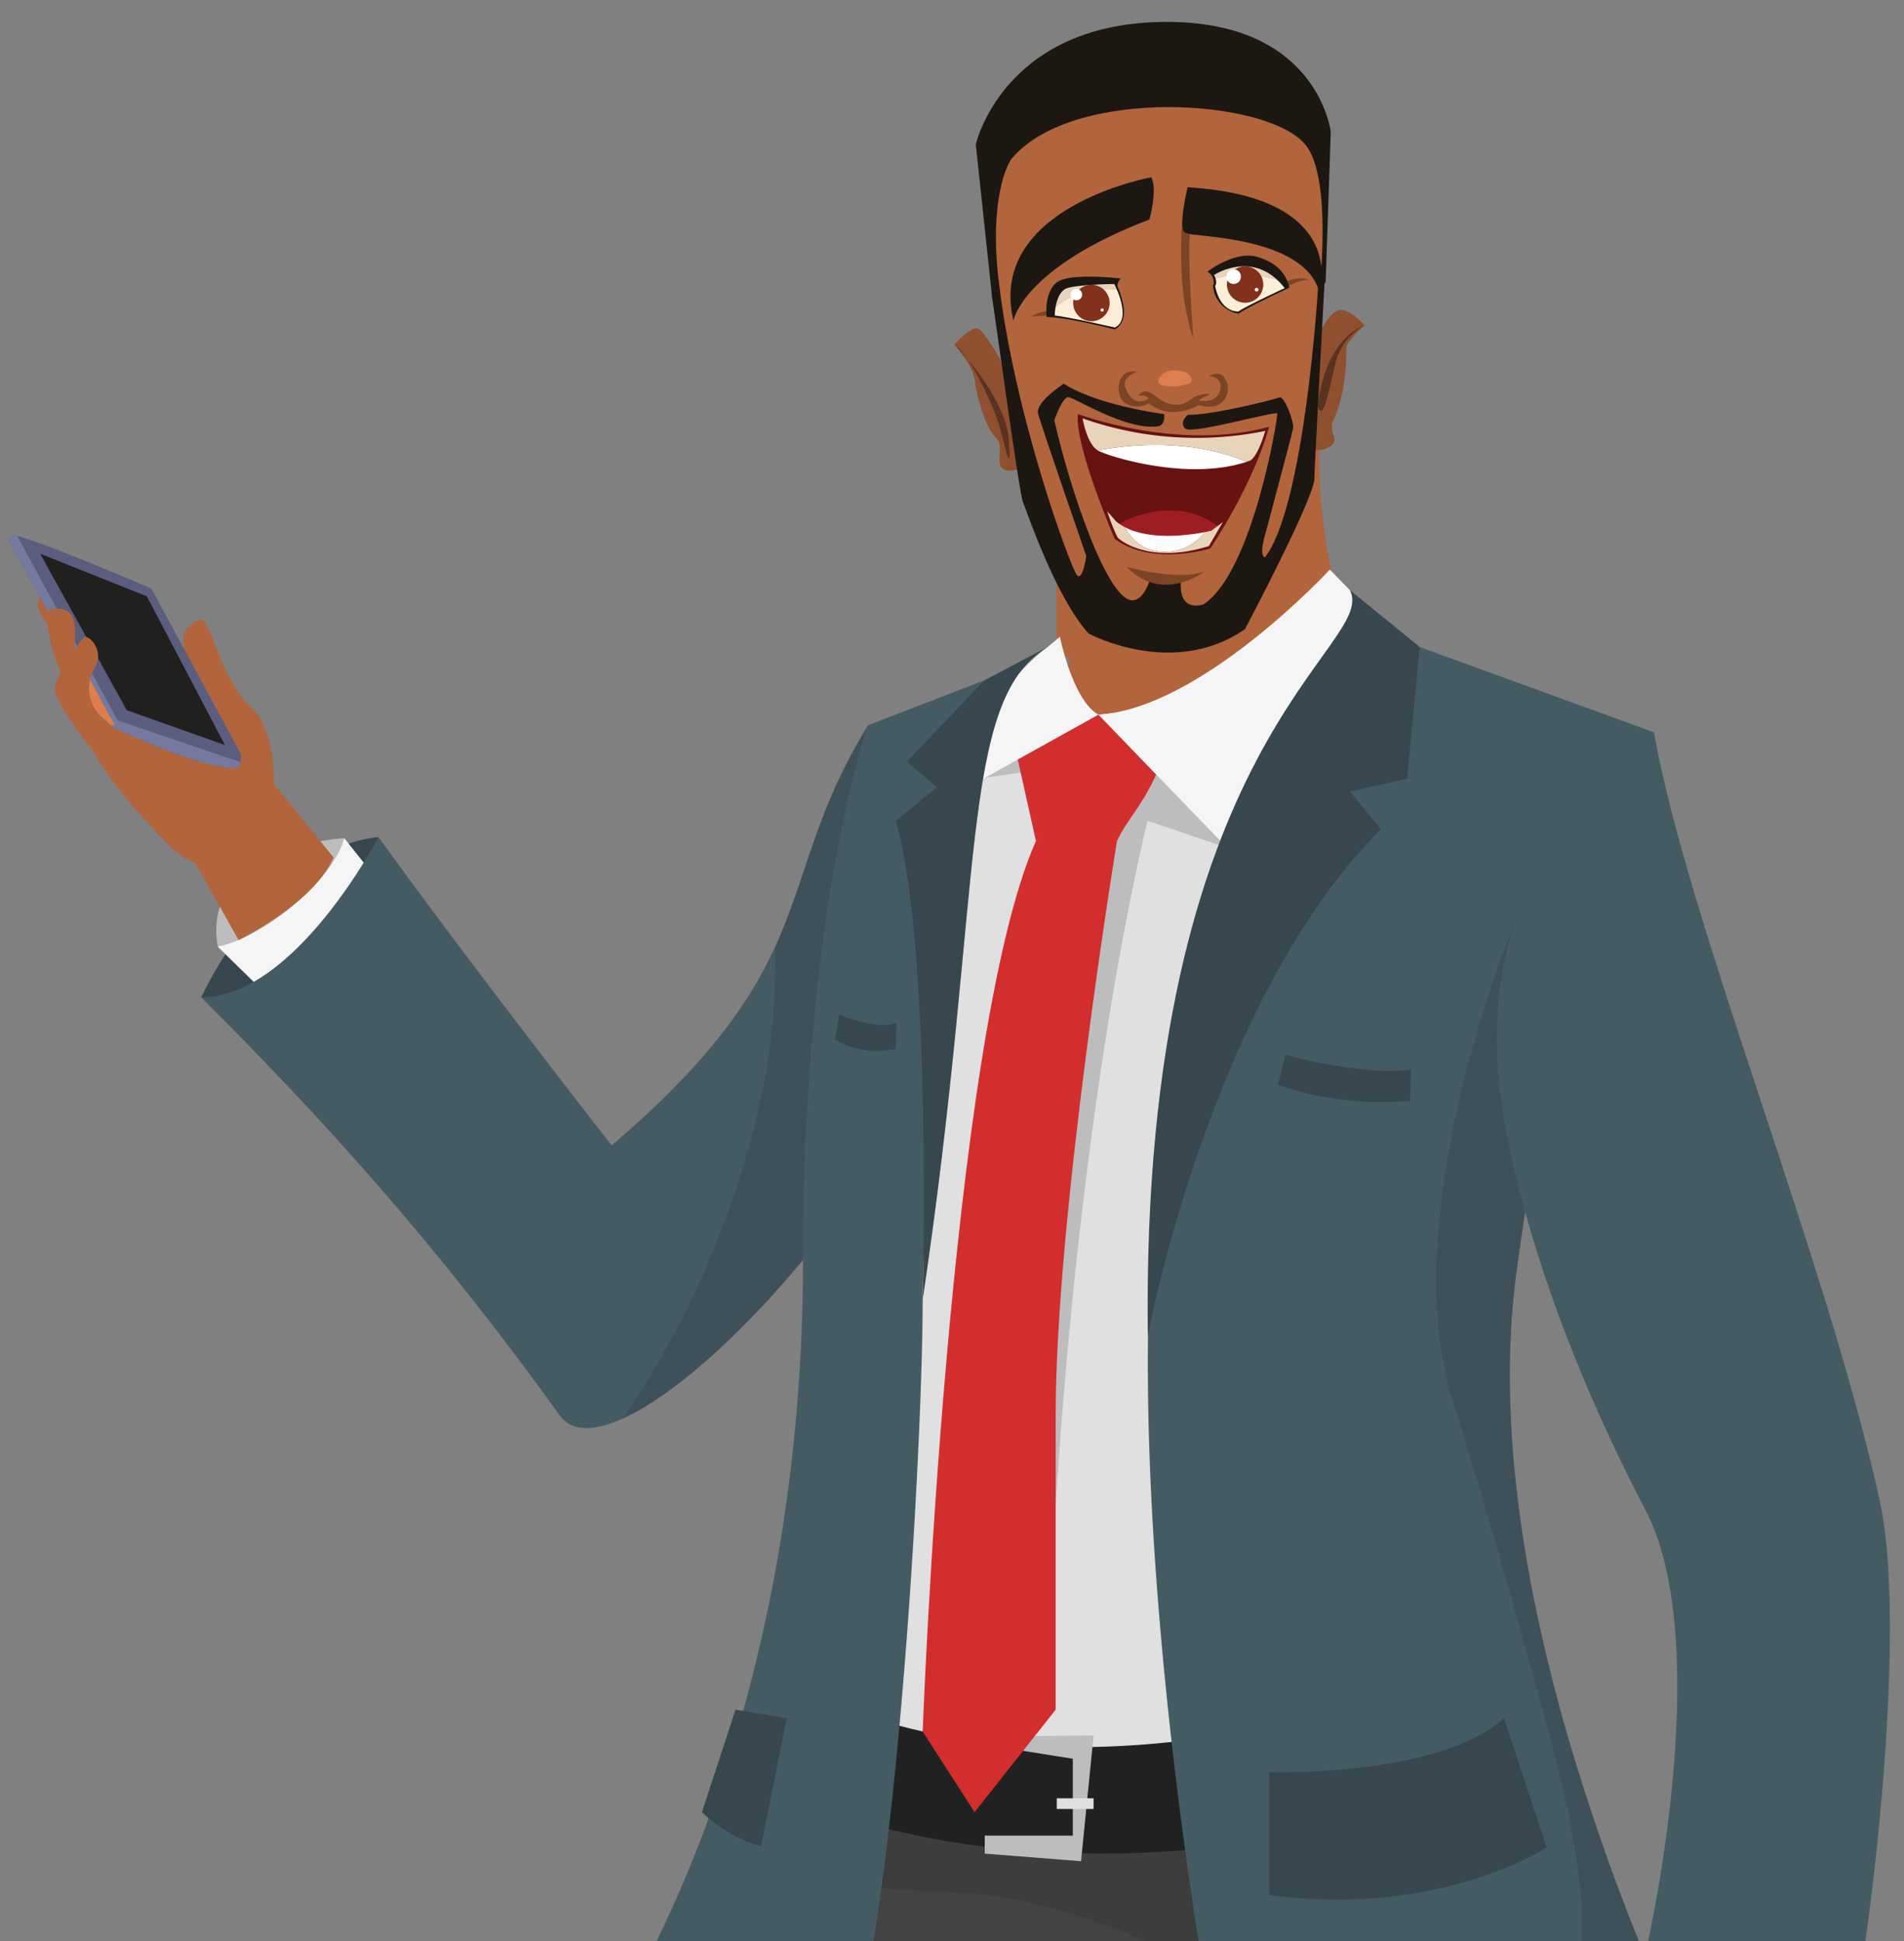 <svg xmlns="http://www.w3.org/2000/svg" xmlns:xlink="http://www.w3.org/1999/xlink" width="312" height="318" viewBox="0 0 312 318">
  <rect x="0" y="0" width="312" height="318" fill="#808080" stroke="none"/>
  <defs>
    <clipPath id="clip-path">
      <rect id="Rectangle_20242" data-name="Rectangle 20242" width="312" height="318" transform="translate(670 902)" fill="#fff" stroke="#707070" stroke-width="1"/>
    </clipPath>
    <clipPath id="clip-path-2">
      <rect id="Rectangle_19152" data-name="Rectangle 19152" width="315.912" height="412.059" fill="#fff" stroke="#707070" stroke-width="1"/>
    </clipPath>
    <clipPath id="clip-path-3">
      <rect id="Rectangle_19142" data-name="Rectangle 19142" width="119.067" height="297.123" fill="none"/>
    </clipPath>
    <clipPath id="clip-path-4">
      <rect id="Rectangle_19143" data-name="Rectangle 19143" width="116.178" height="367.707" fill="none"/>
    </clipPath>
    <clipPath id="clip-path-5">
      <rect id="Rectangle_19144" data-name="Rectangle 19144" width="40.26" height="113.61" fill="none"/>
    </clipPath>
    <clipPath id="clip-path-6">
      <rect id="Rectangle_19145" data-name="Rectangle 19145" width="50.604" height="205.999" fill="none"/>
    </clipPath>
    <clipPath id="clip-path-7">
      <rect id="Rectangle_19147" data-name="Rectangle 19147" width="173.082" height="70.498" fill="none"/>
    </clipPath>
    <clipPath id="clip-path-8">
      <path id="Path_110143" data-name="Path 110143" d="M6526.275,2092.054a2.988,2.988,0,1,0,.284-.013,2.706,2.706,0,0,0-.284.013" transform="translate(-6523.56 -2092.041)" fill="none"/>
    </clipPath>
    <linearGradient id="linear-gradient" x1="-1200.325" y1="341.441" x2="-1200.141" y2="341.441" gradientUnits="objectBoundingBox">
      <stop offset="0"/>
      <stop offset="1" stop-color="#82311b"/>
    </linearGradient>
    <clipPath id="clip-path-9">
      <path id="Path_110144" data-name="Path 110144" d="M6546.572,2089.621a2.982,2.982,0,1,0,.284-.014c-.092,0-.188,0-.284.014" transform="translate(-6543.856 -2089.607)" fill="none"/>
    </clipPath>
    <linearGradient id="linear-gradient-2" x1="-1171.112" y1="332.04" x2="-1170.933" y2="332.04" xlink:href="#linear-gradient"/>
    <clipPath id="clip-path-10">
      <path id="Path_110161" data-name="Path 110161" d="M6379.1,2124.12c-.15.825,6.355,41.227,6.708,41.451s16.57,14.343,16.57,14.343l19.125,12.477s12.276-5.92,15.575-13.517l-.829-6.392-.828-7.436s-8.935-32.292-9.234-32.366-28.245-11.491-28.245-11.491-18.694,2.1-18.844,2.931" transform="translate(-6379.102 -2121.188)" fill="none"/>
    </clipPath>
    <clipPath id="clip-path-11">
      <rect id="Rectangle_19150" data-name="Rectangle 19150" width="2.741" height="0.31" fill="none"/>
    </clipPath>
    <clipPath id="clip-path-12">
      <rect id="Rectangle_19151" data-name="Rectangle 19151" width="0.012" height="0.161" fill="none"/>
    </clipPath>
  </defs>
  <g id="Mask_Group_54358" data-name="Mask Group 54358" transform="translate(-670 -902)" clip-path="url(#clip-path)">
    <g id="Mask_Group_54272" data-name="Mask Group 54272" transform="translate(667.725 905.58)" clip-path="url(#clip-path-2)">
      <g id="Group_57361" data-name="Group 57361" transform="translate(-73.364)">
        <rect id="Rectangle_19141" data-name="Rectangle 19141" width="19.992" height="31.693" transform="translate(248.767 72.384)" fill="#b2643c"/>
        <path id="Path_110070" data-name="Path 110070" d="M6893.742,2577.665c0-5.229-128.257-9.47-286.477-9.47s-286.474,4.24-286.474,9.47,128.261,9.47,286.474,9.47,286.477-4.24,286.477-9.47" transform="translate(-6320.791 -1934.559)" fill="#e0e0e0"/>
        <path id="Path_110071" data-name="Path 110071" d="M6893.742,2577.665s-128.257-9.47-286.477-9.47-286.474,9.47-286.474,9.47,128.261,9.47,286.474,9.47,286.477-9.47,286.477-9.47" transform="translate(-6320.791 -1934.559)" fill="#e0e0e0"/>
        <path id="Path_110072" data-name="Path 110072" d="M6429.6,2551.576s-11.621,14.044-30.261,19.764c-12.037,3.694-20.812,1.924-20.812,1.924l-2.8,8.4h77.655s8.4-30.083-23.784-30.083" transform="translate(-6307.59 -1938.549)" fill="#212121"/>
        <path id="Path_110073" data-name="Path 110073" d="M6613.913,2516.326c-2.117,18.6-13.118,47.33-19.9,63.735-.106.256-.218.512-.322.767-2.855,6.872-4.895,11.408-5.1,11.84-4.759,10.495,2.489,15.4-8.942,23.085v13.118l-3.969-2.3c-1.5-.865-3.357-1.92-5.414-3.12-5.417-3.128-15.4,20.286-15.4,20.286l-4.194-18.886,18.888-37.779c6.034-16.4,9.118-43.658,10.23-74.063,1.031-28.269.358-59.264-1.234-86.8-2.749-47.314-10.766-56.545-16.333-60.959a.426.426,0,0,0-.223-.1c-6.271-1.486-46.442,107.9-47.681,111.3-.024.056-.031.081-.031.081s4.9,25.876,0,40.57-51.036,86.117-54.57,88.149c-3.53,2.047.487,13.15-3.5,16.1-9.052,6.7-7,16.086-7,16.086l-6.3,13.99c-5.59-23.5-23.779-30.077-23.779-30.077l17.485-14.694,5.6-23.788c51.123-94.331,66.1-215.26,70.4-269.189,1.405-17.67,1.657-28.138,1.657-28.138l88.151-22.4s.413-1.992,1.54-1.992c2.472,0,8.365,9.559,20.852,70.56.361,1.734.68,3.462.977,5.2q.447,2.639.832,5.351c.994,7.19,1.633,14.741,1.944,22.58.075,1.536.111,3.055.145,4.576.023.768.039,1.536.047,2.295s.023,1.5.033,2.249c.175,18.963-8.167,83.3-14.9,142.357" transform="translate(-6297.155 -2008.335)" fill="#434343"/>
        <path id="Path_110074" data-name="Path 110074" d="M6528.587,2574.8v7.7h43.377s-.076-7.222-3.4-8.745c-11.081-5.084-15.208-13.825-15.208-13.825s-15.676-34.8-24.771,14.873" transform="translate(-6270.862 -1939.386)" fill="#212121"/>
        <g id="Group_57336" data-name="Group 57336" transform="translate(145.785 345.985)" opacity="0.2">
          <g id="Group_57335" data-name="Group 57335">
            <g id="Group_57334" data-name="Group 57334" clip-path="url(#clip-path-3)">
              <path id="Path_110075" data-name="Path 110075" d="M6509.721,2458.41a.635.635,0,0,0-.034.08s4.9,25.877,0,40.569c-4.887,14.7-51.033,86.119-54.567,88.149-3.529,2.048.487,13.151-3.5,16.1-9.053,6.7-7,16.085-7,16.085l-6.3,13.99c4.367-27.819,4.675-32.86,1-36.539s10.036,0,5.837-7.311,4.2-5.974,4.2-5.974,41.981-61.57,49.62-82.486,0-43.2,0-43.2,34.237-110.843,48.406-121.279c3.365-2.479,8.916,9.9,10.011,10.517-6.271-1.488-46.443,107.9-47.682,111.3" transform="translate(-6438.33 -2336.27)" fill="#212121"/>
            </g>
          </g>
        </g>
        <g id="Group_57339" data-name="Group 57339" transform="translate(215.489 252.829)" opacity="0.2">
          <g id="Group_57338" data-name="Group 57338">
            <g id="Group_57337" data-name="Group 57337" clip-path="url(#clip-path-4)">
              <path id="Path_110076" data-name="Path 110076" d="M6595.8,2516.326c-2.12,18.6-13.121,47.33-19.9,63.735-.1.256-.216.512-.321.767-2.854,6.872-4.893,11.408-5.094,11.84-4.758,10.495,2.492,15.4-8.941,23.085v13.118l-3.967-2.3a54.076,54.076,0,0,0-2.28-6.824c-1.185-2.552-3.4-4.942-6-5.687,4.279-.5,8.238-4.177,8.5-8.551.1-1.681-.256-3.384.1-5.016,1.151-5.248,10.479-7.935,15.916-20.309.121-.28.241-.569.36-.856,3.5-8.511,5.144-21.4,1.448-42.243-1.559-8.711-6.389-11.438-11.06-18.606a33.515,33.515,0,0,1-2.879-5.471c1.032-28.269.358-59.264-1.233-86.8.048-1.416.1-2.832.152-4.248.288-7.534.642-15.349,4.093-22.06,3.684-7.152,51.3-21.765.332-38.427,0-8,5.705-18.125-7.48-29.269-10.047-8.511-22.582-13.151-35.278-16.007-9.236-2.063-18.561-1.328-27.745-2.52,1.409-17.67,1.655-28.138,1.655-28.138l88.157-22.4s.407-1.992,1.536-1.992c2.47,0,8.367,9.559,20.854,70.56.358,1.734.68,3.462.975,5.2.32,1.783.593,3.567.833,5.351a221.409,221.409,0,0,1,1.942,22.58c.074,1.536.112,3.055.146,4.576.023.768.041,1.536.043,2.295.02.76.025,1.5.036,2.249.174,18.963-8.167,83.3-14.9,142.357" transform="translate(-6494.529 -2261.159)" fill="#212121"/>
            </g>
          </g>
        </g>
        <path id="Path_110077" data-name="Path 110077" d="M6408.361,2191.248s11.067-24.4,29.053-26.258c0,0,6.985,22.225,0,26.258s-29.053,0-29.053,0" transform="translate(-6299.747 -2031.44)" fill="#37474f"/>
        <path id="Path_110078" data-name="Path 110078" d="M6431.32,2165.138s-23.554,1.128-20.733,17.774c0,0,9.129,1.252,15.86-5.216s4.874-12.558,4.874-12.558" transform="translate(-6299.272 -2031.402)" fill="#bdbdbd"/>
        <path id="Path_110079" data-name="Path 110079" d="M6421.174,2193.311l-10.636-10.4c8.413-1.723,19.325-11.794,20.736-17.774l9.339,11.746Z" transform="translate(-6299.225 -2031.402)" fill="#f5f5f5"/>
        <path id="Path_110080" data-name="Path 110080" d="M6517.662,2150.211l-1.565,75.632c-12.9,18.438-28.313,33.3-38.692,37.979-4.7,2.13-8.362,2.161-10.282-.5-20.444-28.45-38.987-48.746-58.759-68.516,15.387,0,29.047-26.257,29.047-26.257,15.112,20.987,38.21,50.52,38.21,50.52,15.639-13.359,22.541-23.317,26.77-32.511,5.322-11.586,6.381-21.944,15.271-36.342" transform="translate(-6299.749 -2034.991)" fill="#455b64"/>
        <g id="Group_57342" data-name="Group 57342" transform="translate(177.657 115.22)" opacity="0.5">
          <g id="Group_57341" data-name="Group 57341">
            <g id="Group_57340" data-name="Group 57340" clip-path="url(#clip-path-5)">
              <path id="Path_110081" data-name="Path 110081" d="M6504.288,2150.211l-1.566,75.632c-12.9,18.438-28.312,33.3-38.691,37.979a151.02,151.02,0,0,0,23.4-56.093,110.959,110.959,0,0,0,1.585-21.176c5.32-11.586,6.378-21.944,15.27-36.342" transform="translate(-6464.032 -2150.21)" fill="#37474f"/>
            </g>
          </g>
        </g>
        <path id="Path_110082" data-name="Path 110082" d="M6723.778,2494.356a25.561,25.561,0,0,0-5.824-2.181,24.987,24.987,0,0,0-12.018-.2,22.339,22.339,0,0,0-5.948,2.381l-153.93-5.593,157.435-115.434h4.889Z" transform="translate(-6266.662 -1981.378)" fill="#3e2723"/>
        <path id="Path_110083" data-name="Path 110083" d="M6616.018,2349.074l17.491,1.267v32.313h-13.294v-20.646l-4.2.262Z" transform="translate(-6249.848 -1987.206)" fill="#3e2723"/>
        <path id="Path_110084" data-name="Path 110084" d="M6630.757,2350.1s-3.282,1.436-3.282,4.06v28.254l3.282-1.738Z" transform="translate(-6247.097 -1986.965)" fill="#4f352e"/>
        <path id="Path_110085" data-name="Path 110085" d="M6567.316,2140.265c-12.2,14.885-24.557,28.148-37.917,31.135l-6.579-13.527-.893-1.826.537-2.162,2.737-11.176,12.32-11.5,27.57-26.394a90.861,90.861,0,0,0,2.224,35.451" transform="translate(-6272.46 -2045.901)" fill="#b2643c"/>
        <path id="Path_110086" data-name="Path 110086" d="M6492.35,2281.635s53.869,11.893,95.147-4.2l-.35,19.759s-51.918,17.326-99.913-1.349Z" transform="translate(-6280.795 -2004.422)" fill="#212121"/>
        <path id="Path_110087" data-name="Path 110087" d="M6514.186,2146.509S6494.758,2243.025,6491.5,2282s5.6,31.485,5.6,31.485,33.582,14.691,89.549-4.2l-5.6-164.408-45.474,4.9Z" transform="translate(-6279.949 -2036.273)" fill="#e0e0e0"/>
        <path id="Path_110088" data-name="Path 110088" d="M6551.667,2170.645l-13.048-4.433s-13.183,51-16.4,138.668l1.392-147.4-11.929,1.71,18.869-10.359Z" transform="translate(-6274.921 -2035.325)" fill="#bdbdbd"/>
        <path id="Path_110089" data-name="Path 110089" d="M6526.9,2153.438l21.115,21.815c13.039-12.349,27.683-32.908,20.1-42.2l-3.3-3.4s-20.917,22.692-37.914,23.786" transform="translate(-6271.262 -2039.927)" fill="#f5f5f5"/>
        <path id="Path_110090" data-name="Path 110090" d="M6531.04,2151.3l-21.389,11.893c1.89-9.242,5.507-17.373,13.058-22.986l2.026-1.673s2.024,10.3,6.3,12.767" transform="translate(-6275.408 -2037.792)" fill="#f5f5f5"/>
        <path id="Path_110091" data-name="Path 110091" d="M6516.241,2156.177l2.978,13.369c3.979-4.208,8.482-3.487,13.282,0,1.585-3.507,3.967-5.5,6.407-10.9l-9.453-9.816Z" transform="translate(-6273.824 -2035.322)" fill="#d32e2e"/>
        <path id="Path_110092" data-name="Path 110092" d="M6626.068,2378.8s-19.594,8.647-49.668,12.142c-.313.032-.63.074-.934.105-29.11,3.211-26.907-5.793-29.72-17.168-2.845-11.492-20.42-111.658-7.827-165.535s40.057-68.453,40.057-68.453l38.387,13.968s-5.28,10.452-11.293,32.363h-.01a441.172,441.172,0,0,0-11.176,55.7c-3.328,23.873,1.049,50.352,7.546,73.6a355.37,355.37,0,0,0,24.638,63.279" transform="translate(-6269.698 -2037.473)" fill="#455b64"/>
        <path id="Path_110093" data-name="Path 110093" d="M6533.431,2254.572s10.133-54.974,38.183-83.025l-5.063-6.176,9.38-2.1,2.049-21.587-11.429-9.291c4.693,9.291-34.394,24.136-33.12,122.177" transform="translate(-6269.704 -2039.275)" fill="#37474f"/>
        <path id="Path_110094" data-name="Path 110094" d="M6549.458,2290.2s27.632.945,38.477-8.816l7,21.183s-17.582,11.562-45.476,7.784Z" transform="translate(-6265.846 -2003.474)" fill="#37474f"/>
        <g id="Group_57345" data-name="Group 57345" transform="translate(305.771 147.578)" opacity="0.5">
          <g id="Group_57344" data-name="Group 57344">
            <g id="Group_57343" data-name="Group 57343" clip-path="url(#clip-path-6)">
              <path id="Path_110095" data-name="Path 110095" d="M6617.923,2370.048s-19.59,8.647-49.667,12.141c-.314.032-.629.075-.935.1,14.124-6.747,30.664-19.661,28.963-45.932-.417-6.441-2.372-16.822-5.7-28.827-4.555-16.466-10.074-36.253-15.344-52.861-9.789-30.863,10.132-78.376,10.132-78.376l11.54,1.171a441.251,441.251,0,0,0-11.177,55.7c-3.327,23.873,1.049,50.35,7.548,73.595a355.2,355.2,0,0,0,24.638,63.279" transform="translate(-6567.319 -2176.301)" fill="#37474f"/>
            </g>
          </g>
        </g>
        <path id="Path_110096" data-name="Path 110096" d="M6600.721,2336.8l-16.665,30.347,6.788,3.918,5.571-3.219s11.2,5.951,27.285,1.6v-25.06Z" transform="translate(-6257.532 -1990.155)" fill="#b2643c"/>
        <path id="Path_110097" data-name="Path 110097" d="M6598.786,2329.9l-3.5,10.5s19.578,10.629,29.373,4.973l3.856-12.225Z" transform="translate(-6254.836 -1991.815)" fill="#f5f5f5"/>
        <path id="Path_110098" data-name="Path 110098" d="M6579.834,2207.74s1.574,27.738,24.148,71.034c12.056,23.124,0,80.947-7.534,97.318,0,0,31.87,14.972,37.078,3.614s14.133-78.3,8.749-102.706c-8.749-39.623-31.6-95.148-36.994-125.85,0,0-28.946,18.111-25.447,56.59" transform="translate(-6258.614 -2034.762)" fill="#455b64"/>
        <path id="Path_110099" data-name="Path 110099" d="M6600.034,2339.836l-17.837,15.037,10.519-.884Z" transform="translate(-6257.981 -1989.429)" fill="#b2643c"/>
        <path id="Path_110100" data-name="Path 110100" d="M6594.752,2351.246l-21.038,1.771,2.8,29.116H6589.1l-2.565-18.458Z" transform="translate(-6260.017 -1986.689)" fill="#3e2723"/>
        <path id="Path_110101" data-name="Path 110101" d="M6538.741,2376.827l166.506-3.5-3.5,121.032-153.93-5.6Z" transform="translate(-6268.422 -1981.375)" fill="#4f352e"/>
        <path id="Path_110102" data-name="Path 110102" d="M6504.628,2151.636s-10.686,29.628-10.686,87.7c0,79.056-31.353,124.67-31.353,124.67s24.234,24.469,34.96,13.741,16.007-106.088,16.007-131.973,10.009-96.56,10.163-101.5Z" transform="translate(-6286.719 -2036.416)" fill="#455b64"/>
        <path id="Path_110103" data-name="Path 110103" d="M6504.543,2246.824s1.571-57.984-4.421-78.451l6.735-5.5-4.932-4.2,12.775-13.344,10.3-5.444c-14.655,8.854-10.3,38.761-20.46,106.938" transform="translate(-6277.701 -2037.472)" fill="#37474f"/>
        <path id="Path_110104" data-name="Path 110104" d="M6480.016,2280.258l8.395,1.4-4.2,20.988a23.185,23.185,0,0,1-9.692-5.6Z" transform="translate(-6283.856 -2003.74)" fill="#37474f"/>
        <path id="Path_110105" data-name="Path 110105" d="M6514.414,2285.588l11.894,1.894v12.593h-14.429v2.947l15.782,1.251,2.055-20.63-15.3.188Z" transform="translate(-6274.874 -2002.93)" fill="#bdbdbd"/>
        <path id="Path_110106" data-name="Path 110106" d="M6535.518,2166.45s-10.043,61.136-10.043,94.018v48.273l-13.294,16.791-8.5-13.219s4.211-113.681,18.553-145.863c5.334-6.881,9.608-5.7,13.281,0" transform="translate(-6276.847 -2032.228)" fill="#d32e2e"/>
        <rect id="Rectangle_19146" data-name="Rectangle 19146" width="6.034" height="1.749" transform="translate(248.806 291.031)" fill="#e0e0e0"/>
        <path id="Path_110107" data-name="Path 110107" d="M6706.528,2373.328l-5.6,70.656h-167.5v-.042l.02-.115,6.571-67Z" transform="translate(-6269.697 -1981.38)" fill="#3e2723"/>
        <path id="Path_110108" data-name="Path 110108" d="M6578.548,2422.749v18.734h-20.285l-4.69-15.395Z" transform="translate(-6264.851 -1969.504)" fill="#ffcb29"/>
        <path id="Path_110109" data-name="Path 110109" d="M6655.1,2425.144v15.764h-20.3l-4.688-15.4Z" transform="translate(-6246.464 -1968.931)" fill="#ffcb29"/>
        <g id="Group_57348" data-name="Group 57348" transform="translate(263.744 391.954)" opacity="0.2">
          <g id="Group_57347" data-name="Group 57347">
            <g id="Group_57346" data-name="Group 57346" clip-path="url(#clip-path-7)">
              <path id="Path_110110" data-name="Path 110110" d="M6706.526,2373.328s-103.7,9.351-135.627,14.272c-29.8,4.593-37.042,53.059-37.454,56.228l6.57-67Z" transform="translate(-6533.44 -2373.331)" fill="#8d6e63"/>
            </g>
          </g>
        </g>
        <path id="Path_110111" data-name="Path 110111" d="M6578.548,2422.749l-20.285,6.119v12.615l-4.69-15.395Z" transform="translate(-6264.851 -1969.504)" fill="#fff278"/>
        <path id="Path_110112" data-name="Path 110112" d="M6655.1,2425.144l-20.3,3.147v12.617l-4.688-15.4Z" transform="translate(-6246.464 -1968.931)" fill="#fff278"/>
        <path id="Path_110113" data-name="Path 110113" d="M6686.979,2481.628a25.011,25.011,0,0,0-12.017-.2c0-17.42.167-65.746,1.752-64.171,1.459,1.459,7.45,43.9,10.264,64.371" transform="translate(-6235.682 -1970.834)" fill="#2d1b19"/>
        <path id="Path_110114" data-name="Path 110114" d="M6551.839,2193.753s12.658,3.578,20.592,2.381l-.159,5.144a51.824,51.824,0,0,1-21.678-2.606Z" transform="translate(-6265.565 -2024.533)" fill="#37474f"/>
        <path id="Path_110115" data-name="Path 110115" d="M6492.808,2188.4s5.731,2.618,9.423,1.393l-.221,4.29a13.447,13.447,0,0,1-9.915-1.549Z" transform="translate(-6279.627 -2025.813)" fill="#37474f"/>
        <path id="Path_110116" data-name="Path 110116" d="M6507.855,2100.461s2.829-3.139,3.927-2.616,3.655,5.117,3.655,5.117,3.8,17.206,3.23,17.677-2.753.952-3.262-.39.589-3.4-.865-4.719-3.082-6.56-3.279-9.06-3.407-6.008-3.407-6.008" transform="translate(-6275.845 -2047.587)" fill="#8f502f"/>
        <path id="Path_110117" data-name="Path 110117" d="M6507.855,2099.944s8.472,8.383,8.967,15.753-.955-1.059-2.034-3.809-3.964-9.718-6.933-11.944" transform="translate(-6275.845 -2047.07)" fill="#5a3320"/>
        <path id="Path_110118" data-name="Path 110118" d="M6555.889,2099.908c.3-.346,2.24-4.787,4.1-4.534s3.741,2.5,3.741,2.5-2.9,2.665-2.959,3.619.256,6.842-2.208,12.142c0,0-.5.586.181,2.5s-3.12,2.774-3.613,1.728.763-17.954.763-17.954" transform="translate(-6264.51 -2048.173)" fill="#8f502f"/>
        <path id="Path_110119" data-name="Path 110119" d="M6555.895,2110.43s.727-10.138,7.617-13.043a9.993,9.993,0,0,0-4.664,5.865c-.914,3.883-2.23,10.789-2.953,7.177" transform="translate(-6264.293 -2047.684)" fill="#5a3320"/>
        <path id="Path_110120" data-name="Path 110120" d="M6512.4,2077.067c-.209.674,1.174,57.44,16.975,73.771s32.659-12.451,32.659-12.451,10.074-51.133,2.793-66.323c-8.489-17.713-50.96.306-52.427,5" transform="translate(-6274.755 -2055.602)" fill="#b2643c"/>
        <path id="Path_110121" data-name="Path 110121" d="M6532.572,2103.552s-2.633.8-1.844,2.735c1.4,3.442,3.766,1.644,3.766,1.644a1.74,1.74,0,0,0-1.667-.455s.751-1.584,2.682-.024c2.429,1.957,4.456,1.936,6.3.293,0,0,1.907-.88,2.742-.459,0,0-2.346.882-1.624,1.013s3.008.162,3.311-1.993c.155-1.114-.2-1.752-1.844-2.1,0,0,1.539-.74,2.258.032a3.01,3.01,0,0,1-.852,4.776,1.389,1.389,0,0,1-.574.2,6.085,6.085,0,0,1-2.525-.223s-4.47,2.78-8.157-.285a3.726,3.726,0,0,1-3.95-.07c-1.744-1.238-1.4-5.766,1.981-5.078" transform="translate(-6270.627 -2046.221)" fill="#7c4425"/>
        <path id="Path_110122" data-name="Path 110122" d="M6536.617,2103.42a2.262,2.262,0,0,0-1.776,1.576.726.726,0,0,0-.011.333c.068.254.35.383.606.458a7.486,7.486,0,0,0,4.276-.25c1.047-.323.4-1.462-.29-1.809a5.231,5.231,0,0,0-2.8-.309" transform="translate(-6269.359 -2046.249)" fill="#dd7e4c"/>
        <path id="Path_110123" data-name="Path 110123" d="M6515.76,2101.334s1.427-8.6,22.289-16.577c0,0,1.354-4.761.313-6.918,0,0-27.02,4.874-22.6,23.495" transform="translate(-6274.056 -2052.378)" fill="#1d1712"/>
        <path id="Path_110124" data-name="Path 110124" d="M6537.962,2083.9s-.71,10.064,1.049,16.075c0,0-1.347-12.151.116-16.733Z" transform="translate(-6268.637 -2051.085)" fill="#7c4425"/>
        <path id="Path_110125" data-name="Path 110125" d="M6524.2,2109.111s16.261,6.178,31.319,2.1c0,0-1.989,8.233-9.609,19.924,0,0-9.486,2.99-15.685-1.57,0,0-6.64-15.39-6.025-20.454" transform="translate(-6271.928 -2044.864)" fill="#681211"/>
        <path id="Path_110126" data-name="Path 110126" d="M6526.818,2114.1a.479.479,0,0,1,.048.032c1.822,1,14.76,5.031,24.359,1.824-7.537-3.13-16.4-3.388-24.407-1.856" transform="translate(-6271.282 -2043.888)" fill="#fff"/>
        <path id="Path_110127" data-name="Path 110127" d="M6554.749,2111.745a56.145,56.145,0,0,1-29.947-2.054s.688,4.184,2.5,5.247c8.009-1.532,16.867-1.274,24.4,1.856.134-.044.269-.085.4-.132,0,0,1.171-.042,2.636-4.917" transform="translate(-6271.766 -2044.73)" fill="#e8d4bb"/>
        <path id="Path_110128" data-name="Path 110128" d="M6529.254,2124.368c-.1-.073,8.968-5.68,16.616.038,0,0-4.568,8.882-16.616-.038" transform="translate(-6270.702 -2041.809)" fill="#9d1e22"/>
        <path id="Path_110129" data-name="Path 110129" d="M6533.363,2127.25a8.158,8.158,0,0,0,10.129-2.364c-2.543.491-8.937,1.4-13.155-.855a8.665,8.665,0,0,0,3.026,3.219" transform="translate(-6270.441 -2041.284)" fill="#fff"/>
        <path id="Path_110130" data-name="Path 110130" d="M6545.136,2125.142s-.41.1-1.1.237a8.149,8.149,0,0,1-10.125,2.364,8.706,8.706,0,0,1-3.027-3.219,8,8,0,0,1-1.334-.878l-1.473-1.666a31.347,31.347,0,0,0,1.667,4.237c.467.6,5.416,4.446,14.976,1.441l2.294-3.93Z" transform="translate(-6270.99 -2041.778)" fill="#e8d4bb"/>
        <path id="Path_110131" data-name="Path 110131" d="M6541.053,2113.544s-10.994-1.441-16.474-5c0,0-4.633,3.045-4.2,4.847s7.907,23.39,7.907,23.39-.577,4.143-1.513,3.159-10.311-26.126-12.889-48.622c0,0-1.249,1.88-1.035,3.033s4.422,32.011,5.029,33.485,5.374,15.714,10.8,21.65c0,0,13.829,7.482,25.622-.74,0,0,11.674-22.032,11.374-24.828-.054-.537,1.719-33.119,1.719-33.119l-1.13,2.085s-2.167,35.726-8.695,44.112c0,0-.912-.084-.144-3.061s4.6-17.107,4.76-18.136-1.473-5.34-2.25-5-11.1,2.94-14.987,2.845c0,0-1.48,1.109-.488,2.225s14.976-2.955,15.123-2.427-4.021,25.944-12.054,31.233c0,0-4.028,1.535-3.754-3.524l-5.151-.231s-.861,2.9-2.619,3.112c-4.161.5-10.518-18.561-12.953-29.511,0,0,1.31-3.84,2.313-3.766s9.258,5.348,14.4,4.8c0,0,1.516.086,1.283-2" transform="translate(-6274.644 -2049.27)" fill="#1d1712"/>
        <path id="Path_110132" data-name="Path 110132" d="M6513.368,2102.4l-2.67-25s4.376-19.508,30.209-20.065,27.958,18,27.958,18l-.839,24.607-1.045,1.615s2.2-18.535-2.218-24.058c-6.154-7.693-38.454-9.671-48.3,2.365,0,0-3.646,5.128-2.066,19.508s-1.033,3.035-1.033,3.035" transform="translate(-6275.16 -2057.315)" fill="#1d1712"/>
        <path id="Path_110133" data-name="Path 110133" d="M6538.85,2079.158s-1.639,6.816-.432,7.5,19.487.434,22.008,9.642c0,0,5.1-15.528-21.577-17.138" transform="translate(-6268.604 -2052.064)" fill="#1d1712"/>
        <path id="Path_110134" data-name="Path 110134" d="M6530.62,2129.3s8.172,2.368,12.767.769c0,0-6.891,5.335-12.767-.769" transform="translate(-6270.375 -2040.014)" fill="#7c4425"/>
        <path id="Path_110135" data-name="Path 110135" d="M6517.957,2096.447s4.171-.481,5.7.073-.021-.22-.021-.22-1.967-1.945-5.676.147" transform="translate(-6273.412 -2048.142)" fill="#7c4425"/>
        <path id="Path_110136" data-name="Path 110136" d="M6549.351,2094.221c.4-.021,5.1-3.243,6.719-2.686,0,0-.821-1.018-4.479.419s-2.24,2.267-2.24,2.267" transform="translate(-6265.931 -2049.175)" fill="#7c4425"/>
        <path id="Path_110137" data-name="Path 110137" d="M6542.218,2091.377a2.463,2.463,0,0,1-.184,1.17s.983,4.42,4.2,4.186c0,0,7.508-3.869,8.335-3.908a6.15,6.15,0,0,0-.327-.65,18.411,18.411,0,0,0-12.026-.8" transform="translate(-6267.625 -2049.289)" fill="#fdeed9"/>
        <path id="Path_110138" data-name="Path 110138" d="M6547.563,2088.542l-5.74,2.147a2.45,2.45,0,0,1,.447,1.214,18.411,18.411,0,0,1,12.024.8,7.667,7.667,0,0,0-6.731-4.158" transform="translate(-6267.676 -2049.811)" fill="#e8d4bb"/>
        <path id="Path_110139" data-name="Path 110139" d="M6531.612,2092.97c-.077-.183-.126-.291-.126-.291l-.1-1.093s-6.842.224-8.6.306c-1.308.063-1.918,3.022-2.143,4.526a13.161,13.161,0,0,1,10.969-3.449" transform="translate(-6272.772 -2049.08)" fill="#e8d4bb"/>
        <path id="Path_110140" data-name="Path 110140" d="M6520.665,2096.176c-.079.514-.112.86-.112.86,2.305.012,10.556,1.882,10.556,1.882,2.554-.843,1-5.048.526-6.191a13.163,13.163,0,0,0-10.971,3.449" transform="translate(-6272.79 -2048.832)" fill="#fdeed9"/>
        <path id="Path_110141" data-name="Path 110141" d="M6531.68,2092.486c-.085-.561.528-1.221.528-1.221s-7.094-.839-9.854.29-2.387,6.028-2.268,6.03c3.377.016,11.152,2.03,11.152,2.03,3.04-1.756.529-6.568.442-7.128m-.437,6.828s-8.171-1.875-9.8-1.957c-.137-.007.065-3.844,1.929-4.488s7.771-.7,7.771-.7,3.032,5.7.1,7.146" transform="translate(-6272.919 -2049.224)" fill="#1d1712"/>
        <path id="Path_110142" data-name="Path 110142" d="M6549.562,2088.424c-3.718-1.157-8.274,2.411-8.274,2.411a1.886,1.886,0,0,1,.927,2.323,5.01,5.01,0,0,0,4.236,4.548c.418-.605,8.3-4.27,8.3-4.27-.465-1.746-1.473-3.857-5.189-5.012m-7.01,4.736s.492-.52-.17-1.793c0,0,6.54-4.354,11.575,2.149,0,0-7.019,3.276-7.54,3.828,0,0-2.935.34-3.865-4.184" transform="translate(-6267.803 -2049.892)" fill="#1d1712"/>
        <g id="Group_57350" data-name="Group 57350" transform="translate(251.492 43.073)">
          <g id="Group_57349" data-name="Group 57349" clip-path="url(#clip-path-8)">
            <rect id="Rectangle_19148" data-name="Rectangle 19148" width="6.74" height="6.567" transform="matrix(0.997, -0.082, 0.082, 0.997, -0.638, 0.041)" fill="url(#linear-gradient)"/>
          </g>
        </g>
        <g id="Group_57352" data-name="Group 57352" transform="translate(276.664 40.057)">
          <g id="Group_57351" data-name="Group 57351" clip-path="url(#clip-path-9)">
            <rect id="Rectangle_19149" data-name="Rectangle 19149" width="6.93" height="6.762" transform="translate(-0.845 0.083) rotate(-6.717)" fill="url(#linear-gradient-2)"/>
          </g>
        </g>
        <path id="Path_110145" data-name="Path 110145" d="M6537.994,2084.923s-.2,13.107,1.773,17.5c0,0-1.016-14.171-.515-16.773Z" transform="translate(-6268.6 -2050.681)" fill="#7c4425"/>
        <path id="Path_110146" data-name="Path 110146" d="M6525.1,2093.424a.941.941,0,1,1-1.024-.84.937.937,0,0,1,1.024.84" transform="translate(-6272.146 -2048.841)" fill="#fff"/>
        <path id="Path_110147" data-name="Path 110147" d="M6527.7,2095.4a.258.258,0,1,1-.283-.23.257.257,0,0,1,.283.23" transform="translate(-6271.201 -2048.22)" fill="#fff"/>
        <path id="Path_110148" data-name="Path 110148" d="M6546.178,2091.075a1.195,1.195,0,1,1-1.3-1.068,1.188,1.188,0,0,1,1.3,1.068" transform="translate(-6267.202 -2049.455)" fill="#fff"/>
        <path id="Path_110149" data-name="Path 110149" d="M6548.147,2092.757a.3.3,0,0,1-.589.056.3.3,0,1,1,.589-.056" transform="translate(-6266.3 -2048.859)" fill="#fff"/>
        <g id="Group_57354" data-name="Group 57354" transform="translate(72.327 79.225)">
          <g id="Group_57353" data-name="Group 57353" clip-path="url(#clip-path-10)">
            <path id="Path_110150" data-name="Path 110150" d="M6467.5,2240.661c3.26-3.517,7.478-7.546,4.168-16.037-2.317-5.945-26.729-36.6-41.148-54.426-6.167-7.625-10.505-12.9-10.505-12.9l-13.591,11.25s35.443,63.169,39.025,69.161c5.227,8.73,18.314,6.984,22.05,2.956" transform="translate(-6372.538 -2112.512)" fill="#b2643c"/>
            <path id="Path_110151" data-name="Path 110151" d="M6387.629,2132.631a2.786,2.786,0,0,0-.616,3.074c.576,1.766,3.652,5.122,3.652,5.122s2.934,1.345,3.331.192-2.666-7.225-3.081-7.418c-.763-.361-2.4-1.819-3.286-.969" transform="translate(-6377.248 -2118.501)" fill="#b2643c"/>
            <path id="Path_110152" data-name="Path 110152" d="M6411.568,2168.281c-.38-2.067-8.736-10.506-1.635-15.61.127-2.123-2.05-6.587-2.918-9.071-.4-1.119-2.948-5.541,1.68-7.317,1.807-.691,3.169,9.772,8.62,14.5,3.832,3.329,5.863,18.644-.917,20.605-2.948,1.43-4.831-3.113-4.831-3.113" transform="translate(-6372.649 -2117.569)" fill="#b2643c"/>
            <path id="Path_110153" data-name="Path 110153" d="M6423.061,2164.541c.987-3.176-8.935-14.914-8.935-14.914s-2.866-3.357-4.508-3.391-14.723,3.634-15.862,6.713,10.19,15.5,13.8,18.78c4.917,4.458,8.985.8,10.743-.092,1.84-1.041,3.768-3.917,4.761-7.1" transform="translate(-6375.603 -2115.169)" fill="#b2643c"/>
            <path id="Path_110154" data-name="Path 110154" d="M6384.509,2127.617c.983,1.057,16.454,30.295,16.454,30.295s16.179,7.8,21.426,6.963a5.877,5.877,0,0,0,.345-2.188L6408.08,2135.6c-.407-.257-17.426-7.458-21.974-8.677-.6-.159-1.6.695-1.6.695" transform="translate(-6379.948 -2121.954)" fill="#5b5d7f"/>
            <path id="Path_110155" data-name="Path 110155" d="M6422.641,2164.006a2.7,2.7,0,0,1-.252.884c-5.247.841-21.426-6.963-21.426-6.963s-15.474-29.236-16.454-30.293a1.355,1.355,0,0,1,1.527-.738l16.5,30.27s14.341,4.922,20.108,6.841" transform="translate(-6379.948 -2121.968)" fill="#75799f"/>
            <path id="Path_110156" data-name="Path 110156" d="M6388.3,2135.021c-.837,2.25.7,9.057,3.6,13.267a43.22,43.22,0,0,0,4.479,5.754s2.671.317,2.061-.9c-.55-1.1-6.039-11.937-6.039-11.937s.664-3.958-.559-5.464-3.547-.721-3.547-.721" transform="translate(-6376.947 -2117.915)" fill="#b2643c"/>
            <path id="Path_110157" data-name="Path 110157" d="M6398.165,2152.287c-.33.4-1.575-.326-2.093-.161a5.181,5.181,0,0,1-.66-.813,30.515,30.515,0,0,1-1.944-3.8,24.813,24.813,0,0,1-1.633-2.78,7.5,7.5,0,0,1,.239-3.672c1.752,3.1,4.218,8.132,6.092,11.225" transform="translate(-6376.076 -2116.413)" fill="#dd7e4c"/>
            <path id="Path_110159" data-name="Path 110159" d="M6439.507,2225.078s12.241,12.453,22.539,11.9c0,0,7.15-2.038,2.054-24.491Z" transform="translate(-6364.591 -2099.251)" fill="#b2643c"/>
            <path id="Path_110160" data-name="Path 110160" d="M6402.772,2154.794l-14.206-25.64,17.487,6.984,12.792,24.358Z" transform="translate(-6378.677 -2121.245)" fill="#221f1f"/>
            <path id="Path_110158" data-name="Path 110158" d="M6395.635,2157.549c-2.339-2.518-6.922-9.083-6.612-10.767.362-1.991,4-7.49,4.737-8.121s3.4,2.01,1.894,4.771a6.48,6.48,0,0,0,1.758,8.816c.9.753,2.257,3.2.5,4.275s-2.275,1.026-2.275,1.026" transform="translate(-6376.721 -2117.012)" fill="#b2643c"/>
          </g>
        </g>
        <g id="Group_57357" data-name="Group 57357" transform="translate(267.522 605.48)" opacity="0.2">
          <g id="Group_57356" data-name="Group 57356">
            <g id="Group_57355" data-name="Group 57355" clip-path="url(#clip-path-11)">
              <path id="Path_110162" data-name="Path 110162" d="M6539.216,2545.743a7.987,7.987,0,0,1-2.736-.146,5.709,5.709,0,0,1,2.736.146" transform="translate(-6536.481 -2545.488)" fill="#212121"/>
            </g>
          </g>
        </g>
        <g id="Group_57360" data-name="Group 57360" transform="translate(263.736 462.452)" opacity="0.2">
          <g id="Group_57359" data-name="Group 57359">
            <g id="Group_57358" data-name="Group 57358" clip-path="url(#clip-path-12)">
              <path id="Path_110163" data-name="Path 110163" d="M6533.426,2430.284l.022-.115c-.011.1-.022.157-.022.157Z" transform="translate(-6533.43 -2430.17)" fill="#212121"/>
            </g>
          </g>
        </g>
      </g>
    </g>
  </g>
</svg>
